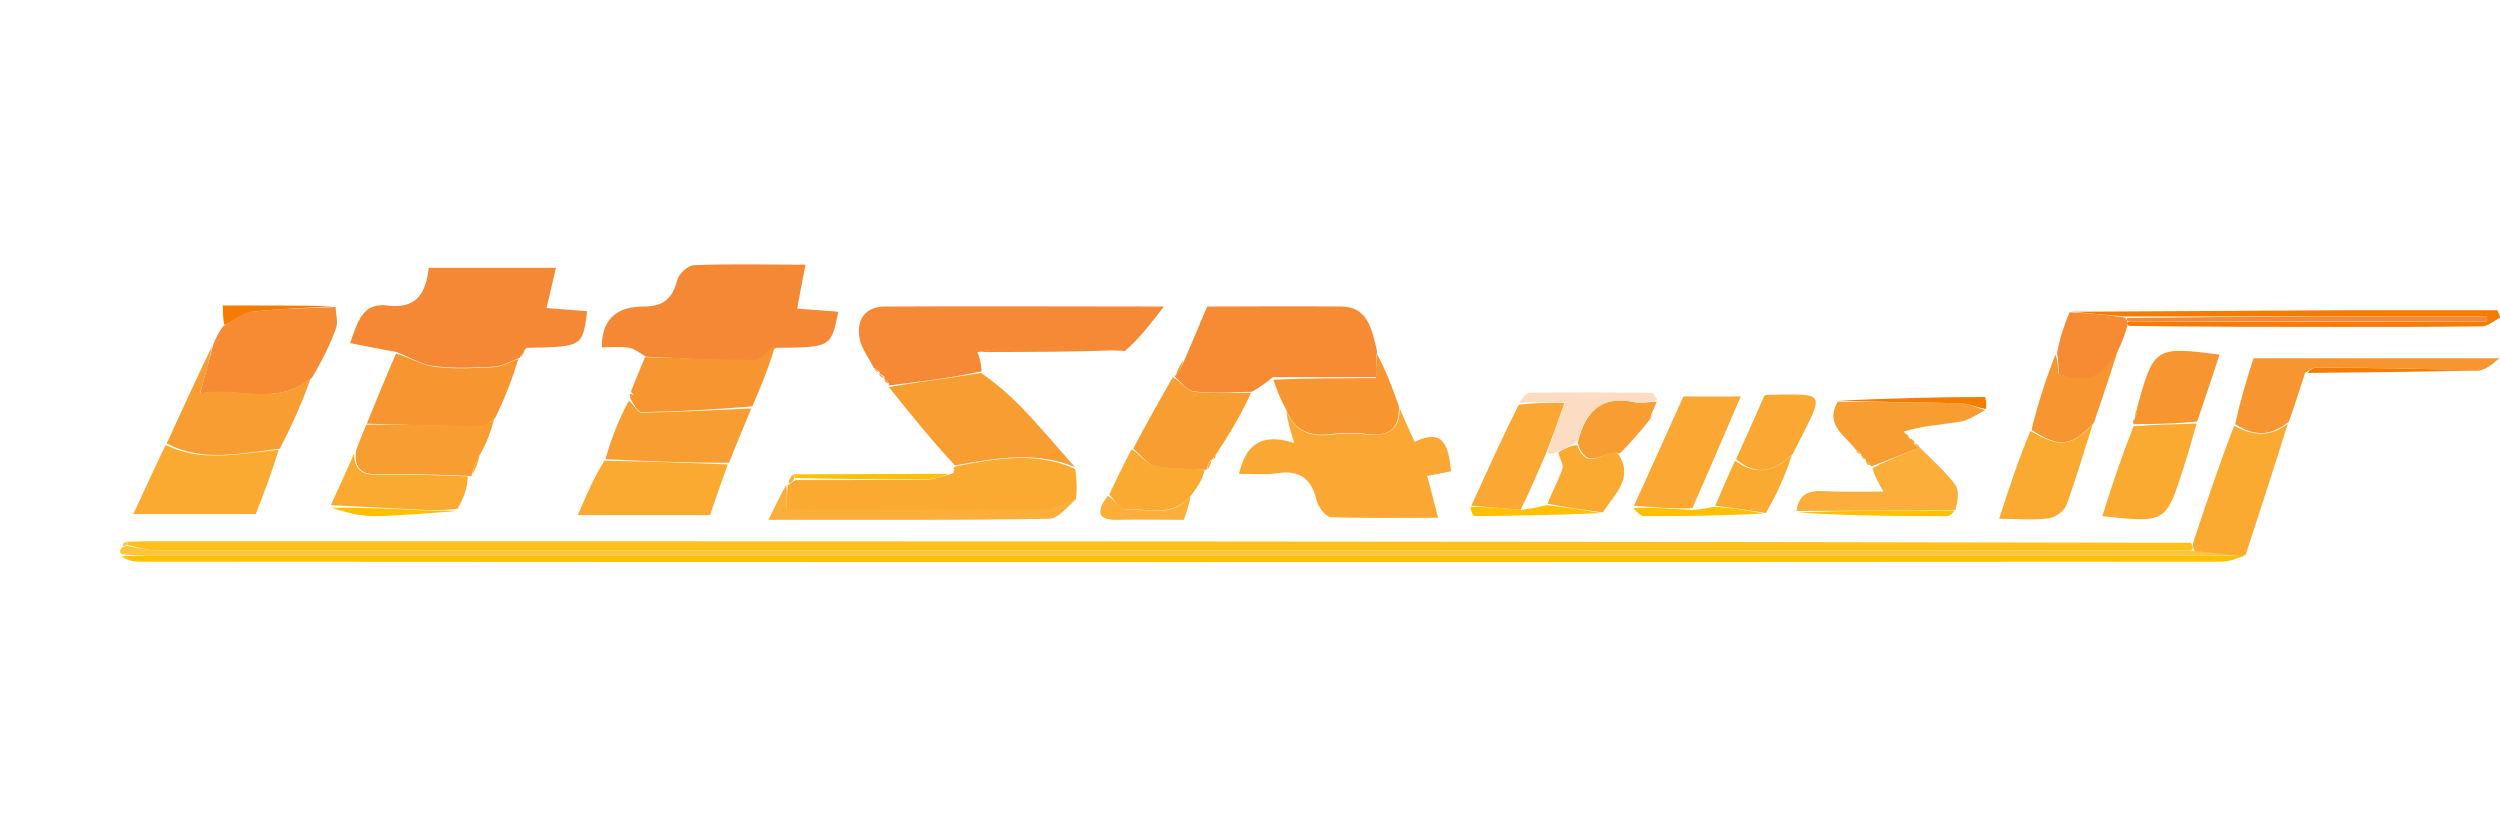 <svg width="250" height="82" viewBox="0 0 250 82" fill="none" xmlns="http://www.w3.org/2000/svg">
<g clip-path="url(#clip0_3613_190)">
<path d="M12.758 54.178C13.331 54.178 13.956 54.126 14.53 54.126C82.628 54.126 150.726 54.126 219.085 54.282C219.346 54.648 219.346 54.857 219.085 55.066C151.195 55.066 83.566 55.066 15.936 55.066C14.842 55.066 13.8 54.753 12.758 54.492C12.706 54.387 12.758 54.178 12.758 54.178Z" fill="#FEC01A"/>
<path d="M39.649 35.2C38.138 34.939 36.679 34.625 35.012 34.312C35.742 32.22 36.263 30.234 38.712 30.547C41.473 30.913 42.567 29.554 42.88 26.783C47.1 26.783 51.216 26.783 55.593 26.783C55.28 28.09 55.02 29.293 54.655 30.809C56.166 30.913 57.416 31.018 58.719 31.122C58.25 34.678 58.25 34.678 52.675 34.782C52.206 35.148 52.102 35.462 51.998 35.775C51.998 35.775 51.998 35.723 51.841 35.828C50.956 36.194 50.226 36.612 49.445 36.664C47.465 36.769 45.433 36.873 43.453 36.612C42.15 36.507 40.9 35.671 39.649 35.2Z" fill="#F58835"/>
<path d="M64.607 35.671C64.034 35.357 63.513 34.887 62.94 34.782C62.054 34.625 61.116 34.73 60.178 34.73C60.178 31.645 61.95 30.652 64.399 30.652C66.379 30.652 67.264 29.816 67.733 27.986C67.889 27.358 68.827 26.522 69.4 26.522C72.996 26.365 76.643 26.47 80.55 26.47C80.238 28.09 79.977 29.397 79.717 30.861C81.228 30.966 82.53 31.07 83.833 31.175C83.103 34.73 83.103 34.73 77.633 34.782C76.643 35.253 76.07 36.089 75.496 36.089C71.901 36.089 68.254 35.828 64.607 35.671Z" fill="#F58835"/>
<path d="M87.373 36.77C86.904 35.829 86.174 34.888 85.966 33.895C85.601 32.012 86.487 30.653 88.519 30.653C97.533 30.601 106.546 30.653 116.394 30.653C114.935 32.535 113.893 33.895 112.486 35.097C108.735 34.836 105.296 34.731 101.857 34.731C100.503 34.731 99.096 35.045 97.741 35.202C97.95 35.724 98.106 36.247 98.158 37.136C94.98 37.816 91.906 38.181 88.884 38.547C88.884 38.547 88.884 38.495 88.884 38.338C88.727 38.077 88.571 38.025 88.415 37.92C88.415 37.92 88.467 37.816 88.467 37.711C88.258 37.502 88.102 37.45 87.946 37.345C87.946 37.345 87.998 37.293 87.946 37.188C87.685 36.979 87.529 36.874 87.373 36.77Z" fill="#F58935"/>
<path d="M118.477 35.933C119.207 34.261 119.884 32.587 120.718 30.653C124.834 30.653 129.471 30.601 134.108 30.653C136.766 30.653 137.182 32.901 137.703 35.097C137.599 36.09 137.599 36.822 137.599 37.711C134.108 37.711 130.67 37.711 127.283 37.711C126.71 38.181 126.137 38.652 125.199 39.175C123.01 39.227 121.135 39.384 119.311 39.123C118.634 39.018 118.009 38.129 117.383 37.554C117.383 37.554 117.435 37.606 117.592 37.554C118.009 37.031 118.217 36.456 118.477 35.933Z" fill="#F68B34"/>
<path d="M139.951 40.795C140.419 41.893 140.888 42.939 141.461 44.194C144.431 42.73 144.848 44.716 145.109 47.121C144.379 47.278 143.598 47.435 142.712 47.592C143.077 48.899 143.389 50.101 143.806 51.774C140.107 51.774 136.616 51.827 133.125 51.722C132.604 51.722 131.822 50.729 131.666 50.049C131.145 47.853 129.947 46.965 127.706 47.33C126.508 47.487 125.258 47.383 123.903 47.383C124.58 44.455 126.143 43.253 129.426 44.298C129.009 42.939 128.748 42.102 128.644 41.109C129.478 43.2 131.093 43.723 133.229 43.462C134.376 43.305 135.574 43.305 136.72 43.462C138.7 43.618 140.003 43.096 139.951 40.795Z" fill="#FAA734"/>
<path d="M95.135 47.382C95.135 47.382 95.239 47.278 95.395 47.33C95.499 47.173 95.447 47.016 95.395 46.911C95.395 46.911 95.291 46.807 95.499 46.65C99.668 45.814 103.68 45.134 107.535 46.911C107.639 47.853 107.744 48.794 107.587 49.944C106.233 50.467 105.139 51.042 104.044 51.042C96.281 51.146 88.518 51.094 80.754 51.094C80.025 51.094 79.348 50.989 78.618 50.937C78.67 49.944 78.722 49.212 78.775 48.48C78.775 48.48 78.775 48.532 78.879 48.48C79.139 48.271 79.243 48.166 79.608 48.009C84.141 48.009 88.466 48.009 92.79 47.957C93.572 47.905 94.353 47.591 95.135 47.382Z" fill="#FAAA30"/>
<path d="M224.459 55.589C223.729 55.798 222.948 56.164 222.218 56.164C152.765 56.217 83.312 56.217 13.911 56.164C13.234 56.164 12.504 55.903 12.14 55.642C13.546 55.537 14.641 55.589 15.787 55.589C83.156 55.589 150.473 55.589 217.842 55.589C219.874 55.589 221.906 55.537 224.094 55.537C224.25 55.589 224.355 55.589 224.459 55.589Z" fill="#FEC000"/>
<path d="M223.832 55.538C221.8 55.538 219.768 55.59 217.736 55.59C150.367 55.59 83.05 55.59 15.681 55.59C14.587 55.59 13.493 55.538 12.138 55.434C11.93 55.172 11.982 55.015 12.243 54.702C12.503 54.597 12.607 54.597 12.711 54.597C13.806 54.754 14.848 55.068 15.942 55.068C83.571 55.068 151.201 55.068 219.299 55.068C221.123 55.224 222.478 55.381 223.832 55.538Z" fill="#FEC53B"/>
<path d="M107.483 46.702C103.68 45.134 99.72 45.761 95.499 46.546C93.155 44.036 91.071 41.422 88.882 38.704C91.904 38.181 94.926 37.815 98.105 37.292C99.459 38.233 100.71 39.279 101.856 40.429C103.784 42.416 105.555 44.507 107.483 46.702Z" fill="#F89D31"/>
<path d="M21.309 34.522C21.518 33.947 21.778 33.372 22.299 32.64C23.446 32.013 24.279 31.281 25.165 31.176C27.927 30.862 30.74 30.81 33.554 30.706C33.606 31.438 33.814 32.222 33.606 32.797C33.032 34.417 32.251 35.986 31.209 37.763C27.51 40.796 23.706 38.6 20.007 39.384C20.528 37.345 20.945 35.934 21.309 34.522Z" fill="#F68B34"/>
<path d="M21.204 34.626C20.943 35.932 20.579 37.344 20.006 39.331C23.705 38.547 27.456 40.742 31.051 37.867C30.27 40.115 29.28 42.363 27.977 44.872C23.965 45.343 20.266 46.232 16.671 44.35C18.13 41.16 19.589 37.971 21.204 34.626Z" fill="#F89D31"/>
<path d="M16.565 44.506C20.265 46.284 23.964 45.343 27.872 44.977C27.246 47.016 26.465 49.159 25.579 51.407C21.828 51.407 17.92 51.407 13.335 51.407C14.481 48.95 15.471 46.754 16.565 44.506Z" fill="#FAAA30"/>
<path d="M39.6 35.358C40.903 35.724 42.153 36.508 43.404 36.665C45.384 36.926 47.416 36.822 49.396 36.717C50.177 36.665 50.907 36.247 51.844 35.881C51.271 37.763 50.542 39.697 49.5 41.841C48.875 42.259 48.51 42.677 48.197 42.677C44.342 42.625 40.538 42.468 36.683 42.364C37.62 40.063 38.558 37.763 39.6 35.358Z" fill="#F79531"/>
<path d="M72.784 46.441C72.159 48.166 71.534 49.891 71.012 51.512C66.688 51.512 62.468 51.512 57.778 51.512C58.664 49.473 59.394 47.748 60.436 46.075C64.76 46.127 68.772 46.284 72.784 46.441Z" fill="#FAAA30"/>
<path d="M223.99 55.591C222.479 55.434 221.124 55.277 219.509 55.12C219.3 54.911 219.3 54.702 219.3 54.336C220.603 50.363 221.905 46.494 223.416 42.573C225.396 43.671 227.116 43.671 228.783 42.364C227.428 46.703 226.022 51.042 224.563 55.486C224.354 55.591 224.25 55.591 223.99 55.591Z" fill="#FAAA30"/>
<path d="M163.394 50.572C165.061 46.965 166.677 43.305 168.344 39.645C170.011 39.645 171.835 39.645 174.075 39.645C172.408 43.514 170.897 47.069 169.23 50.834C167.145 50.886 165.27 50.729 163.394 50.572Z" fill="#FAA734"/>
<path d="M72.894 46.284C68.778 46.284 64.766 46.127 60.545 45.918C61.118 43.879 61.9 41.892 62.89 40.062C63.411 40.533 63.776 41.265 64.141 41.265C67.788 41.213 71.487 41.004 75.134 40.847C74.405 42.572 73.675 44.349 72.894 46.284Z" fill="#F89D31"/>
<path d="M117.287 37.71C118.069 38.181 118.694 39.069 119.371 39.174C121.195 39.383 123.018 39.278 125.102 39.278C124.217 41.265 123.07 43.199 121.664 45.343C121.351 45.709 121.247 45.866 121.195 46.023C121.195 46.023 121.195 45.97 121.038 46.023C120.83 46.389 120.726 46.702 120.622 47.016C120.622 47.016 120.622 46.964 120.413 46.964C118.59 46.859 116.974 46.964 115.463 46.598C114.682 46.389 114.057 45.447 113.327 44.872C114.578 42.468 115.88 40.167 117.287 37.71Z" fill="#F89D31"/>
<path d="M75.235 40.637C71.483 40.951 67.784 41.16 64.137 41.212C63.772 41.212 63.407 40.48 63.042 39.853C62.99 39.644 62.99 39.644 63.095 39.644C63.251 39.592 63.303 39.539 63.355 39.487C63.251 39.383 63.199 39.278 63.095 39.173C63.511 38.075 63.98 36.978 64.501 35.723C68.253 35.775 71.9 35.984 75.547 35.984C76.12 35.984 76.694 35.148 77.475 34.677C76.902 36.664 76.12 38.598 75.235 40.637Z" fill="#F79531"/>
<path d="M139.894 40.638C139.946 43.148 138.696 43.618 136.664 43.409C135.518 43.252 134.319 43.252 133.173 43.409C131.037 43.67 129.422 43.148 128.588 40.9C128.067 39.959 127.702 39.07 127.337 37.972C130.724 37.815 134.111 37.815 137.602 37.815C137.602 36.926 137.602 36.194 137.706 35.41C138.54 36.926 139.217 38.704 139.894 40.638Z" fill="#F79531"/>
<path d="M219.663 42.364C219.246 43.828 218.829 45.291 218.36 46.755C216.589 52.297 216.589 52.297 210.232 51.617C211.17 48.585 212.16 45.657 213.359 42.625C215.599 42.468 217.631 42.416 219.663 42.364Z" fill="#FAAA30"/>
<path d="M36.627 42.469C40.535 42.416 44.39 42.573 48.194 42.625C48.506 42.625 48.871 42.207 49.392 41.946C49.132 42.991 48.767 44.089 48.037 45.396C47.516 46.233 47.308 46.912 47.152 47.592C47.152 47.592 47.152 47.697 46.891 47.592C43.713 47.487 40.795 47.331 37.877 47.435C36.106 47.487 35.428 46.808 35.585 45.135C35.845 44.351 36.21 43.462 36.627 42.469Z" fill="#F89D31"/>
<path d="M228.89 42.154C227.118 43.618 225.451 43.67 223.523 42.415C223.992 40.167 224.669 37.972 225.347 35.828C233.422 35.828 241.29 35.828 249.939 35.828C249.001 36.612 248.584 36.926 247.803 37.083C242.176 36.822 236.861 36.769 231.547 36.769C231.182 36.769 230.817 37.135 230.505 37.292C229.984 38.86 229.515 40.429 228.89 42.154Z" fill="#F79531"/>
<path d="M191.997 44.767C193.195 45.969 194.498 47.12 195.488 48.427C195.957 49.002 195.8 50.047 195.54 50.988C189.965 51.041 184.807 51.093 179.648 51.093C179.857 49.525 180.743 49.054 182.254 49.106C184.181 49.211 186.057 49.159 188.35 49.159C187.829 48.27 187.464 47.642 187.255 46.806C188.975 45.917 190.486 45.342 191.997 44.767Z" fill="#FBAE3A"/>
<path d="M209.295 42.364C208.409 45.082 207.627 47.853 206.637 50.52C206.429 51.095 205.543 51.722 204.918 51.827C203.459 52.036 201.896 51.879 199.916 51.879C200.906 48.794 201.844 45.971 203.042 43.096C205.96 44.821 207.21 44.664 209.295 42.364Z" fill="#FAAA30"/>
<path d="M147.134 50.57C148.645 47.277 150.104 43.983 151.876 40.48C153.491 40.271 154.845 40.271 156.461 40.271C155.731 42.31 155.21 43.826 154.533 45.499C153.699 47.381 152.97 49.211 152.032 50.989C150.208 50.832 148.645 50.675 147.134 50.57Z" fill="#FAA734"/>
<path d="M191.997 44.767C190.486 45.342 188.975 45.917 187.256 46.596C187.047 46.649 187.047 46.649 187.047 46.492C186.891 46.283 186.735 46.178 186.578 46.126C186.578 46.126 186.578 46.021 186.578 45.917C186.422 45.76 186.266 45.655 186.109 45.551C186.109 45.551 186.162 45.499 186.109 45.394C185.901 45.185 185.745 45.08 185.588 44.976C184.494 43.512 182.462 42.519 183.765 40.166C188.037 40.218 192.049 40.218 196.009 40.323C196.843 40.323 197.676 40.793 198.51 41.002C197.728 41.421 196.947 41.996 196.113 42.153C194.185 42.466 192.258 42.571 190.382 43.146C190.642 43.564 190.799 43.669 190.955 43.721C190.955 43.721 190.851 43.721 190.903 43.826C191.163 44.035 191.32 44.139 191.476 44.192C191.476 44.192 191.372 44.296 191.424 44.401C191.632 44.61 191.789 44.662 191.997 44.767Z" fill="#F89D31"/>
<path d="M219.716 42.153C217.632 42.362 215.6 42.414 213.411 42.414C213.255 42.257 213.255 42.153 213.463 41.891C213.672 41.421 213.724 41.107 213.724 40.793C213.724 40.689 213.724 40.636 213.776 40.532C215.391 34.729 215.547 34.624 221.956 35.461C221.227 37.709 220.497 39.852 219.716 42.153Z" fill="#F79531"/>
<path d="M35.427 45.342C35.427 46.858 36.052 47.538 37.824 47.485C40.742 47.381 43.659 47.538 46.786 47.642C46.733 48.74 46.421 49.733 45.743 50.883C44.389 51.04 43.399 51.04 42.357 50.988C39.283 50.831 36.157 50.674 33.083 50.517C33.864 48.845 34.593 47.172 35.427 45.342Z" fill="#FAAA30"/>
<path d="M209.401 42.258C207.161 44.663 205.962 44.82 203.149 42.99C203.774 40.428 204.556 37.971 205.546 35.462C205.806 36.089 205.806 36.821 205.806 37.343C208.932 38.703 210.6 37.134 211.902 34.677C211.121 37.187 210.287 39.644 209.401 42.258Z" fill="#F79531"/>
<path d="M173.604 45.918C174.542 43.827 175.48 41.788 176.418 39.592C176.418 39.592 176.574 39.487 176.73 39.487C183.035 39.383 182.409 39.069 179.283 45.395C177.199 47.382 175.48 47.486 173.604 45.918Z" fill="#FAA734"/>
<path d="M207.108 31.175C216.486 31.123 225.865 31.071 235.296 31.019C240.089 31.019 244.935 31.019 249.728 31.019C249.832 31.28 249.936 31.489 250.041 31.75C249.415 32.064 248.79 32.639 248.165 32.639C243.424 32.691 238.682 32.691 233.941 32.691C227.011 32.691 220.082 32.691 212.891 32.587C212.631 32.378 212.631 32.273 212.891 32.169C224.979 32.169 236.859 32.169 248.686 32.169C248.686 32.012 248.686 31.803 248.686 31.646C236.65 31.646 224.667 31.646 212.37 31.646C210.547 31.489 208.827 31.332 207.108 31.175Z" fill="#F57C01"/>
<path d="M113.167 44.924C114.001 45.447 114.626 46.388 115.46 46.545C116.971 46.911 118.638 46.806 120.462 46.963C120.305 47.748 119.888 48.532 119.159 49.473C117.127 51.93 114.678 50.78 112.542 50.937C112.021 50.989 111.448 49.995 110.927 49.473C111.604 48.009 112.334 46.493 113.167 44.924Z" fill="#FAAA30"/>
<path d="M161.781 45.343C163.449 47.748 161.469 49.421 160.27 51.251C158.238 50.937 156.467 50.728 154.748 50.362C155.269 49.055 155.894 47.957 156.259 46.807C156.363 46.441 155.946 45.866 155.842 45.238C156.519 44.82 157.092 44.559 157.717 44.506C158.707 47.33 160.479 44.872 161.781 45.343Z" fill="#FAAA30"/>
<path d="M206.952 31.227C208.827 31.332 210.495 31.436 212.475 31.75C212.683 31.959 212.735 32.063 212.735 32.168C212.735 32.273 212.735 32.377 212.735 32.586C212.527 33.318 212.318 33.893 212.006 34.625C210.651 37.187 208.984 38.755 205.857 37.396C205.857 36.821 205.857 36.141 205.701 35.305C205.962 33.893 206.379 32.586 206.952 31.227Z" fill="#F68B34"/>
<path d="M78.621 48.479C78.725 49.106 78.673 49.838 78.621 50.832C79.35 50.884 80.027 50.989 80.757 50.989C88.52 50.989 96.284 51.041 104.047 50.936C105.141 50.936 106.235 50.361 107.538 49.995C106.756 50.623 105.87 51.877 104.88 51.877C95.658 52.034 86.436 51.982 76.849 51.982C77.474 50.675 77.995 49.629 78.621 48.479Z" fill="#FBAE3A"/>
<path d="M161.989 45.343C160.478 44.873 158.707 47.33 157.769 44.297C158.551 41.004 160.27 39.54 163.448 40.219C164.178 40.376 164.959 40.167 165.689 40.167C165.584 40.376 165.48 40.638 165.272 41.108C165.063 41.526 165.063 41.683 165.063 41.84C164.126 43.043 163.136 44.193 161.989 45.343Z" fill="#F89D31"/>
<path d="M165.742 40.011C164.908 40.22 164.127 40.377 163.449 40.22C160.271 39.54 158.604 41.004 157.77 44.089C157.145 44.507 156.572 44.821 155.686 45.239C155.165 45.396 154.904 45.396 154.696 45.343C155.217 43.775 155.79 42.259 156.468 40.22C154.852 40.22 153.498 40.22 151.935 40.272C152.143 39.959 152.56 39.279 152.977 39.279C157.041 39.227 161.053 39.227 165.117 39.279C165.325 39.279 165.533 39.645 165.742 40.011Z" fill="#FDDCC4"/>
<path d="M173.505 46.075C175.485 47.487 177.205 47.33 179.185 45.5C178.559 47.434 177.726 49.369 176.579 51.303C174.704 50.989 173.088 50.78 171.525 50.571C172.151 49.107 172.776 47.644 173.505 46.075Z" fill="#FAAA30"/>
<path d="M198.616 40.9C197.626 40.743 196.793 40.325 195.959 40.325C191.999 40.221 187.987 40.221 183.871 40.064C188.612 39.855 193.562 39.698 198.46 39.698C198.564 39.645 198.668 40.43 198.616 40.9Z" fill="#F57C01"/>
<path d="M154.695 50.518C156.415 50.727 158.186 50.936 160.062 51.302C155.946 51.511 151.725 51.563 147.453 51.615C147.297 51.615 147.088 51.093 147.036 50.674C148.651 50.674 150.214 50.831 152.194 50.988C153.288 50.831 154.018 50.674 154.695 50.518Z" fill="#FEC000"/>
<path d="M110.773 49.578C111.451 49.944 112.024 50.937 112.545 50.937C114.681 50.832 117.13 51.93 119.058 49.578C118.953 50.31 118.693 51.094 118.38 51.983C116.14 51.983 113.952 51.93 111.815 51.983C109.731 52.035 109.575 51.198 110.773 49.578Z" fill="#FBAE3A"/>
<path d="M33.341 30.599C30.788 30.808 27.975 30.86 25.213 31.174C24.327 31.278 23.494 32.01 22.452 32.533C22.295 31.958 22.295 31.331 22.295 30.546C25.89 30.546 29.486 30.546 33.341 30.599Z" fill="#F57C01"/>
<path d="M230.759 37.292C230.863 37.136 231.228 36.77 231.593 36.77C236.907 36.77 242.17 36.874 247.641 37.031C242.17 37.188 236.543 37.24 230.759 37.292Z" fill="#F57C01"/>
<path d="M179.702 51.252C184.808 51.042 190.019 51.042 195.437 51.042C195.333 51.252 195.02 51.618 194.656 51.618C189.654 51.618 184.704 51.565 179.702 51.252Z" fill="#FEC000"/>
<path d="M94.879 47.383C94.306 47.592 93.525 47.906 92.743 47.906C88.418 47.958 84.146 47.906 79.561 47.801C79.353 47.697 79.353 47.435 79.353 47.435C84.511 47.435 89.565 47.383 94.879 47.383Z" fill="#FEC000"/>
<path d="M97.958 35.2C99.104 34.991 100.459 34.677 101.866 34.677C105.305 34.677 108.743 34.782 112.338 34.991C107.701 35.2 102.908 35.2 97.958 35.2Z" fill="#F68B34"/>
<path d="M171.36 50.676C173.08 50.781 174.643 50.99 176.362 51.356C172.454 51.565 168.443 51.617 164.431 51.617C164.066 51.617 163.649 51.199 163.336 50.781C165.264 50.729 167.14 50.885 169.224 50.99C170.058 50.938 170.683 50.833 171.36 50.676Z" fill="#FEC000"/>
<path d="M33.137 50.779C36.263 50.727 39.337 50.883 42.463 51.04C43.453 51.093 44.495 51.04 45.746 51.093C43.141 51.302 40.223 51.563 37.357 51.615C35.898 51.615 34.491 51.197 33.137 50.779Z" fill="#FEC000"/>
<path d="M47.251 47.487C47.303 46.912 47.511 46.232 47.928 45.5C47.876 46.127 47.615 46.755 47.251 47.487Z" fill="#FAAA30"/>
<path d="M118.324 36.038C118.219 36.456 118.011 37.031 117.594 37.606C117.646 37.136 117.907 36.665 118.324 36.038Z" fill="#F89D31"/>
<path d="M213.673 40.95C213.725 41.159 213.725 41.472 213.569 41.839C213.465 41.577 213.517 41.316 213.673 40.95Z" fill="#FAAA30"/>
<path d="M120.778 46.91C120.726 46.701 120.83 46.387 121.09 46.021C121.142 46.282 121.038 46.544 120.778 46.91Z" fill="#FAAA30"/>
<path d="M52.1 35.722C52.1 35.513 52.152 35.2 52.464 34.834C52.516 35.043 52.36 35.304 52.1 35.722Z" fill="#F79531"/>
<path d="M79.253 47.487C79.409 47.487 79.409 47.696 79.409 47.853C79.305 48.115 79.149 48.219 78.888 48.376C78.836 48.062 78.993 47.801 79.253 47.487Z" fill="#FBAE3A"/>
<path d="M95.4 47.016C95.505 47.068 95.557 47.225 95.453 47.382C95.348 47.382 95.348 47.121 95.4 47.016Z" fill="#F89D31"/>
<path d="M87.426 36.925C87.531 36.873 87.687 36.977 87.895 37.239C87.791 37.239 87.635 37.134 87.426 36.925Z" fill="#F89D31"/>
<path d="M12.712 54.493C12.608 54.597 12.556 54.597 12.295 54.597C12.243 54.441 12.347 54.284 12.608 54.179C12.764 54.179 12.712 54.388 12.712 54.493Z" fill="#FEC64D"/>
<path d="M87.9 37.448C88.005 37.396 88.161 37.5 88.369 37.762C88.265 37.814 88.109 37.709 87.9 37.448Z" fill="#F89D31"/>
<path d="M191.944 44.663C191.839 44.716 191.683 44.611 191.475 44.402C191.579 44.297 191.735 44.402 191.944 44.663Z" fill="#FBAE3A"/>
<path d="M186.581 46.179C186.685 46.127 186.894 46.231 186.998 46.44C186.842 46.597 186.737 46.492 186.581 46.179Z" fill="#FBAE3A"/>
<path d="M88.425 38.024C88.581 37.971 88.737 38.076 88.894 38.285C88.685 38.337 88.581 38.233 88.425 38.024Z" fill="#F89D31"/>
<path d="M186.11 45.656C186.215 45.604 186.371 45.708 186.579 45.917C186.423 45.97 186.319 45.865 186.11 45.656Z" fill="#FBAE3A"/>
<path d="M63.045 39.382C63.201 39.382 63.253 39.486 63.357 39.591C63.305 39.643 63.253 39.696 63.097 39.696C62.941 39.696 62.941 39.486 63.045 39.382Z" fill="#F89D31"/>
<path d="M121.347 45.97C121.295 45.865 121.347 45.708 121.556 45.447C121.608 45.604 121.556 45.761 121.347 45.97Z" fill="#FAAA30"/>
<path d="M165.163 41.787C165.059 41.682 165.059 41.578 165.216 41.316C165.372 41.369 165.32 41.526 165.163 41.787Z" fill="#FDDCC4"/>
<path d="M190.904 43.617C190.8 43.67 190.643 43.617 190.383 43.356C190.487 43.304 190.695 43.408 190.904 43.617Z" fill="#FBAE3A"/>
<path d="M191.424 44.14C191.32 44.192 191.163 44.088 190.955 43.879C191.111 43.826 191.216 43.879 191.424 44.14Z" fill="#FBAE3A"/>
<path d="M185.591 45.082C185.695 45.03 185.851 45.134 186.06 45.396C185.956 45.448 185.799 45.343 185.591 45.082Z" fill="#FBAE3A"/>
<path d="M212.942 32.168C212.682 32.064 212.682 32.011 212.682 31.802C224.717 31.645 236.701 31.645 248.737 31.645C248.737 31.802 248.737 32.011 248.737 32.168C236.909 32.116 225.03 32.116 212.942 32.168Z" fill="#F58935"/>
</g>
<defs>
<clipPath id="clip0_3613_190">
<rect width="250" height="82" fill="white"/>
</clipPath>
</defs>
</svg>
